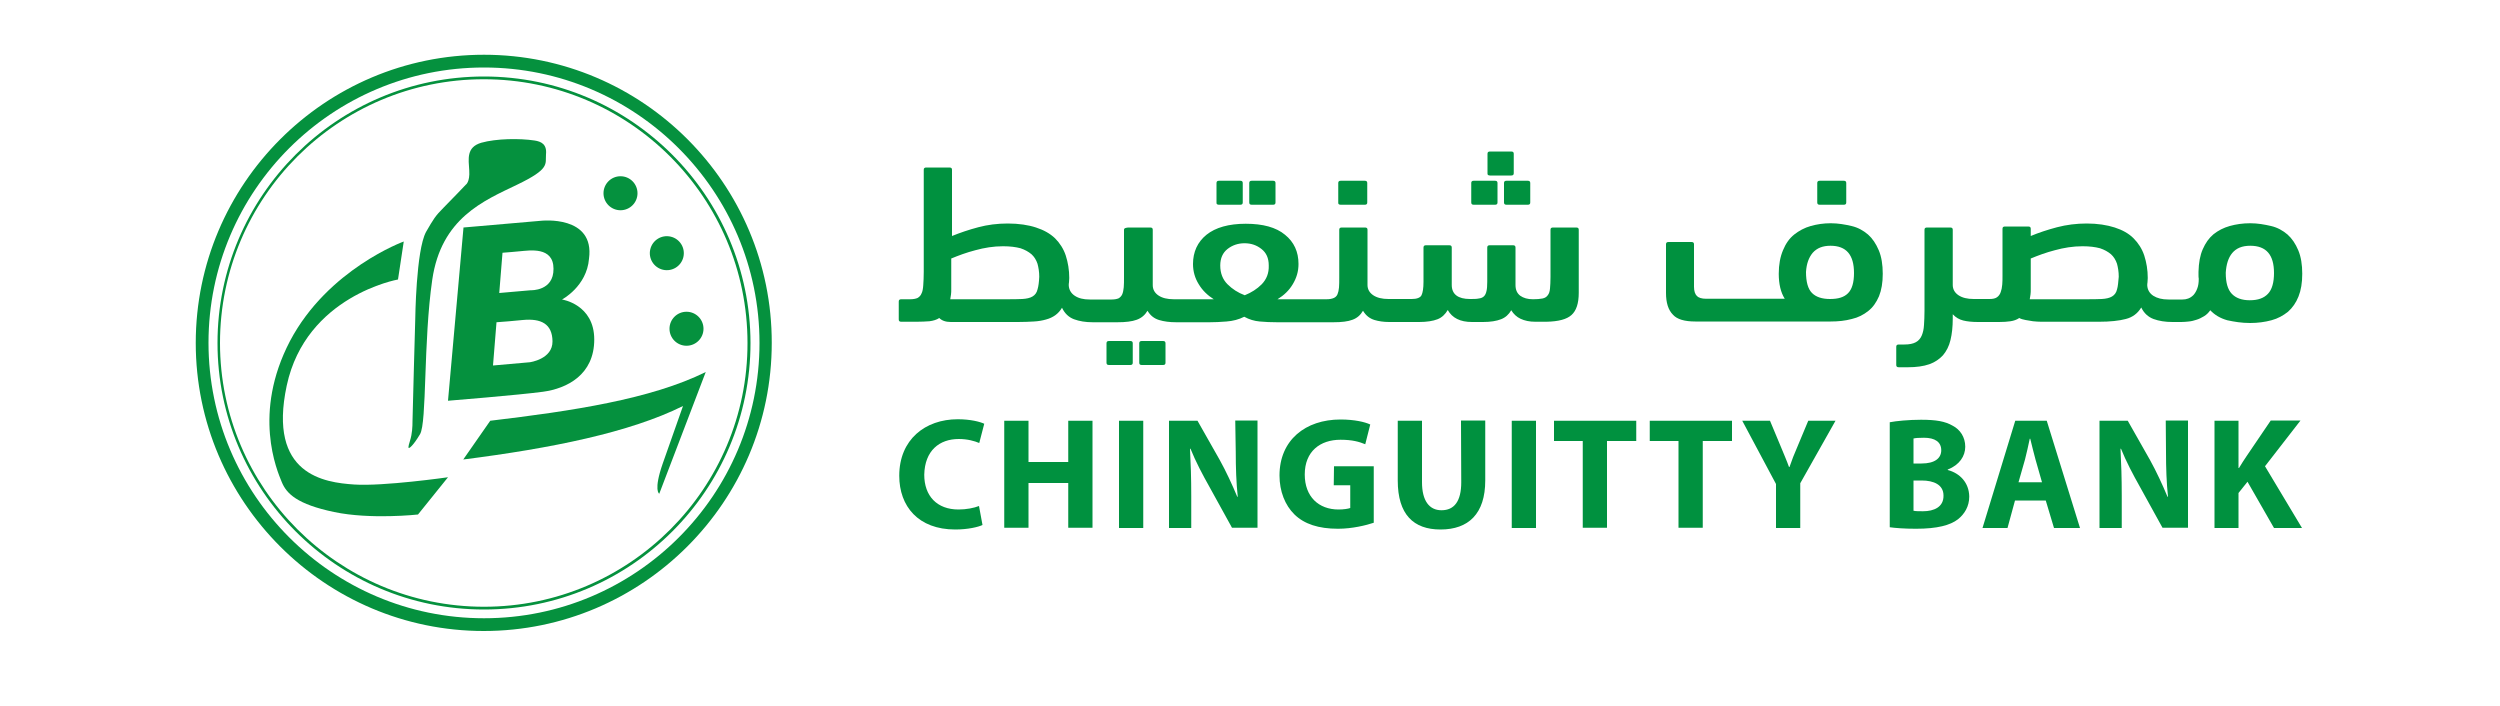 <?xml version="1.0" encoding="utf-8"?>
<!-- Generator: Adobe Illustrator 26.0.0, SVG Export Plug-In . SVG Version: 6.00 Build 0)  -->
<svg version="1.1" id="Layer_1" xmlns="http://www.w3.org/2000/svg" xmlns:xlink="http://www.w3.org/1999/xlink" x="0px" y="0px"
	 viewBox="0 0 1000 282.4" style="enable-background:new 0 0 1000 282.4;" xml:space="preserve">
<style type="text/css">
	.st0{fill:#00913F;}
	.st1{fill:#05913E;}
</style>
<g>
	<g>
		<g>
			<path class="st0" d="M465.2,146c0.7,0,1-0.3,1-0.9v-7.8c0-0.6-0.3-0.9-1-0.9h-8.5c-0.7,0-1,0.3-1,0.9v7.8c0,0.6,0.3,0.9,1,0.9
				H465.2z"/>
			<path class="st0" d="M452.1,146c0.7,0,1-0.3,1-0.9v-7.8c0-0.6-0.3-0.9-1-0.9h-8.5c-0.7,0-1,0.3-1,0.9v7.8c0,0.6,0.3,0.9,1,0.9
				H452.1z"/>
			<path class="st0" d="M500.7,81.9h8.5c0.7,0,1-0.3,1-0.9v-7.8c0-0.6-0.3-0.9-1-0.9h-8.5c-0.7,0-1,0.3-1,0.9V81
				C499.7,81.6,500,81.9,500.7,81.9z"/>
			<path class="st0" d="M487.6,81.9h8.5c0.7,0,1-0.3,1-0.9v-7.8c0-0.6-0.3-0.9-1-0.9h-8.5c-0.7,0-1,0.3-1,0.9V81
				C486.5,81.6,486.9,81.9,487.6,81.9z"/>
			<path class="st0" d="M536.3,81.9h9.6c0.7,0,1-0.3,1-0.9v-7.8c0-0.6-0.3-0.9-1-0.9h-9.6c-0.7,0-1,0.3-1,0.9V81
				C535.2,81.6,535.6,81.9,536.3,81.9z"/>
			<path class="st0" d="M628.6,126c1.9-1.7,2.9-4.6,2.9-8.9V91.9c0-0.6-0.3-0.9-1-0.9h-9.3c-0.7,0-1,0.3-1,0.9v18.9
				c0,2-0.1,3.4-0.2,4.6s-0.4,2.1-0.9,2.7c-0.4,0.6-1.1,1.1-2.1,1.3c-1,0.2-2.3,0.3-3.8,0.3c-2.2,0-3.8-0.5-5.1-1.4
				c-1.3-1-1.9-2.4-1.9-4.3V99c0-0.6-0.3-0.9-1-0.9h-9.3c-0.7,0-1,0.3-1,0.9v13.7c0,1.6-0.1,2.9-0.3,3.7c-0.2,0.9-0.5,1.6-1,2.1
				c-0.5,0.5-1.2,0.8-2.1,0.9c-0.9,0.2-2.1,0.2-3.5,0.2c-4.8,0-7.3-1.9-7.3-5.6V99c0-0.6-0.3-0.9-1-0.9h-9.3c-0.7,0-1,0.3-1,0.9
				v13.7c0,2.6-0.3,4.4-0.8,5.4c-0.5,1-1.9,1.5-3.9,1.5h-7.6h-0.5h-1.2c-2.6,0-4.6-0.5-6.1-1.5s-2.3-2.4-2.3-4.1V91.9
				c0-0.6-0.3-0.9-1-0.9h-9.3c-0.7,0-1,0.3-1,0.9V111c0,1.6,0,2.9-0.1,4c-0.1,1.1-0.3,2-0.6,2.7c-0.3,0.7-0.8,1.2-1.5,1.5
				c-0.7,0.3-1.6,0.5-2.8,0.5H526c-0.1,0-0.1,0-0.2,0s-0.3,0-0.4,0H511c2.6-1.6,4.6-3.5,6.1-6c1.5-2.5,2.3-5.1,2.3-8.1
				c0-4.9-1.8-8.8-5.4-11.7c-3.6-3-8.9-4.4-15.7-4.4s-12.1,1.5-15.7,4.4s-5.4,6.9-5.4,11.7c0,3,0.8,5.7,2.3,8.1c1.5,2.5,3.5,4.4,6,6
				h-14.3l0,0h-1.7c-2.6,0-4.6-0.5-6.1-1.5s-2.3-2.4-2.3-4.1V91.9c0-0.6-0.3-0.9-1-0.9h-8.7c-0.4,0-0.8,0.1-1.2,0.2
				c-0.4,0.1-0.6,0.4-0.6,0.7v18.9c0,1.7,0,3-0.1,4.1c-0.1,1.1-0.3,2.1-0.6,2.8c-0.3,0.7-0.8,1.2-1.4,1.6c-0.7,0.3-1.6,0.5-2.8,0.5
				h-6.6c-0.1,0-0.2,0-0.3,0c-0.1,0-0.2,0-0.3,0h-1.6c-2.6,0-4.5-0.5-6-1.5c-1.5-1-2.3-2.4-2.4-4.1c0-0.4,0-0.8,0.1-1.3
				c0-0.5,0.1-1.1,0.1-1.7c0-3.2-0.5-6.2-1.4-9c-0.9-2.7-2.4-5-4.3-6.9c-2-1.9-4.5-3.3-7.6-4.3c-3-1-6.9-1.6-11.3-1.6
				c-4.1,0-8.1,0.5-11.8,1.5c-3.8,1-7.3,2.2-10.5,3.5V67.9c0-0.6-0.3-0.9-1-0.9h-9.3c-0.7,0-1,0.3-1,0.9v40.8c0,2.2-0.1,3.9-0.2,5.4
				c-0.1,1.4-0.3,2.6-0.7,3.3c-0.3,0.8-0.9,1.4-1.6,1.8c-0.7,0.3-1.7,0.5-2.9,0.5h-3.6c-0.7,0-1,0.3-1,0.9v7.2c0,0.6,0.3,0.9,1,0.9
				h6.1c2,0,3.6-0.1,5.2-0.2c1.5-0.2,2.9-0.6,3.9-1.3c1,1,2.5,1.6,4.6,1.6h26.9c2.4,0,4.4-0.1,6.3-0.2c1.9-0.1,3.5-0.4,4.9-0.8
				c1.5-0.4,2.7-1,3.7-1.7c1.1-0.8,2-1.8,2.7-3c1.1,2.3,2.7,3.8,4.8,4.6c2.2,0.8,4.6,1.2,7.5,1.2c0.1,0,0.2,0,0.3,0
				c0.1,0,0.2,0,0.3,0h9.3c3.2,0,5.8-0.3,7.7-1c1.9-0.7,3.3-1.9,4.3-3.6c1.2,2,2.7,3.1,4.6,3.7c2,0.6,4.2,0.9,6.9,0.9l0,0h13.4
				c2,0,4.2-0.1,6.7-0.3c2.6-0.2,4.9-0.8,7.1-1.9c2,1.1,4,1.7,6.2,1.9c2.2,0.2,4.4,0.3,6.9,0.3h14.1c0.1,0,0.1,0,0.2,0s0.2,0,0.3,0
				h8c3.2,0,5.8-0.3,7.6-1c1.9-0.7,3.2-1.9,4.2-3.6c1.2,2,2.7,3.1,4.6,3.7c1.7,0.5,3.6,0.8,5.9,0.8c0.2,0,0.3,0,0.5,0h11.5
				c3,0,5.5-0.4,7.3-1.1c1.8-0.7,3.1-2,4.1-3.7c1.8,3.2,5,4.8,9.7,4.8h4.4c3,0,5.4-0.4,7.2-1.1c1.8-0.7,3.1-1.9,4.1-3.6
				c0.9,1.5,2.2,2.7,3.7,3.4c1.7,0.8,3.6,1.2,6,1.2h4.3C623.5,128.6,626.7,127.7,628.6,126z M415,115.8c-0.3,1.3-1,2.2-2,2.8
				s-2.4,0.9-4.1,1c-1.8,0.1-4.1,0.1-6.9,0.1h-21.9c0.1-0.6,0.2-1.3,0.3-1.9c0.1-0.7,0.1-1.4,0.1-2.1v-12.3c2.9-1.2,6.1-2.4,9.6-3.3
				c3.6-1,7.3-1.6,11.1-1.6c2.9,0,5.1,0.3,7,0.8c1.8,0.6,3.2,1.4,4.4,2.4c1.1,1,1.9,2.3,2.4,3.8c0.4,1.5,0.7,3.2,0.7,5.2
				C415.6,112.8,415.4,114.5,415,115.8z M504.7,113.7c-1.9,1.9-4.1,3.3-6.8,4.4c-2.7-1-5-2.5-6.9-4.4c-1.9-1.9-2.9-4.4-2.9-7.5
				c0-2.9,1-5.1,2.9-6.6c1.9-1.5,4.2-2.3,6.8-2.3c2.7,0,4.9,0.8,6.8,2.3c1.9,1.5,2.9,3.6,2.9,6.6
				C507.6,109.3,506.6,111.7,504.7,113.7z"/>
			<path class="st0" d="M589.5,81.9h8.5c0.7,0,1-0.3,1-0.9v-7.8c0-0.6-0.3-0.9-1-0.9h-8.5c-0.7,0-1,0.3-1,0.9V81
				C588.5,81.6,588.8,81.9,589.5,81.9z"/>
			<path class="st0" d="M601.6,73.2v7.8c0,0.6,0.3,0.9,1,0.9h8.5c0.7,0,1-0.3,1-0.9v-7.8c0-0.6-0.3-0.9-1-0.9h-8.5
				C601.9,72.3,601.6,72.6,601.6,73.2z"/>
			<path class="st0" d="M596,70.2h8.5c0.7,0,1-0.3,1-0.9v-7.8c0-0.6-0.3-0.9-1-0.9H596c-0.7,0-1,0.3-1,0.9v7.8
				C594.9,69.9,595.3,70.2,596,70.2z"/>
			<path class="st0" d="M727.9,81.9h9.6c0.7,0,1-0.3,1-0.9v-7.8c0-0.6-0.3-0.9-1-0.9h-9.6c-0.7,0-1,0.3-1,0.9V81
				C726.9,81.6,727.2,81.9,727.9,81.9z"/>
			<path class="st0" d="M678.1,128.6h54.2c3,0,5.8-0.3,8.4-1c2.6-0.6,4.7-1.7,6.6-3.2c1.9-1.5,3.2-3.4,4.3-5.9c1-2.5,1.5-5.4,1.5-9
				c0-3.6-0.5-6.8-1.6-9.4c-1.1-2.6-2.5-4.7-4.3-6.3c-1.9-1.6-4-2.8-6.6-3.4s-5.3-1.1-8.3-1.1c-2.9,0-5.5,0.4-8,1.1
				s-4.7,1.9-6.6,3.4s-3.4,3.6-4.5,6.3c-1.1,2.6-1.7,5.7-1.7,9.4c0,4.1,0.8,7.5,2.4,10h-31.5c-1.7,0-3-0.4-3.6-1.1
				c-0.8-0.7-1.2-2-1.2-3.7v-17c0-0.6-0.3-0.9-1-0.9h-9.2c-0.7,0-1,0.3-1,0.9v19.5c0,3.9,0.9,6.8,2.8,8.7
				C670.8,127.7,673.8,128.6,678.1,128.6z M725.1,101.1c1.7-1.9,4-2.8,7.1-2.8c6.3,0,9.4,3.6,9.4,10.9c0,3.8-0.8,6.5-2.4,8.1
				s-3.9,2.3-7.2,2.3c-3.2,0-5.6-0.8-7.2-2.4c-1.6-1.6-2.4-4.4-2.4-8.4C722.6,105.5,723.5,103,725.1,101.1z"/>
			<path class="st0" d="M900.1,129.2c3,0,5.9-0.4,8.5-1.1c2.6-0.7,4.7-1.9,6.6-3.4c1.8-1.6,3.2-3.6,4.2-6.1c1-2.5,1.5-5.5,1.5-9.1
				c0-3.6-0.5-6.8-1.6-9.4c-1.1-2.6-2.5-4.7-4.3-6.3c-1.9-1.6-4-2.8-6.6-3.4s-5.3-1.1-8.3-1.1c-3,0-5.7,0.4-8.2,1.1
				s-4.6,1.8-6.5,3.3c-1.9,1.6-3.2,3.5-4.3,6c-1.1,2.5-1.6,5.4-1.7,9c0,0.5,0,1,0,1.4s0,0.9,0.1,1.4c0,1.6-0.2,2.9-0.6,3.9
				c-0.4,1.1-0.9,1.9-1.5,2.6c-0.6,0.6-1.3,1.1-2.1,1.4c-0.8,0.3-1.5,0.4-2.3,0.4h-3.9l0,0h-1.7c-2.6,0-4.5-0.5-6.1-1.5
				c-1.5-1-2.3-2.4-2.4-4.1c0-0.4,0-0.8,0.1-1.3c0-0.5,0.1-1.1,0.1-1.7c0-3.2-0.5-6.2-1.4-9c-0.9-2.7-2.4-5-4.3-6.9S849,92,845.9,91
				c-3.1-1-6.9-1.6-11.2-1.6c-4.1,0-8.1,0.5-11.9,1.5c-3.8,1-7.4,2.2-10.5,3.5v-2.9c0-0.6-0.3-0.9-1-0.9h-9.3c-0.7,0-1,0.3-1,0.9
				v18.7c0,1.3,0,2.5-0.1,3.6c-0.1,1.2-0.3,2.2-0.6,3c-0.3,0.9-0.8,1.6-1.5,2.1c-0.7,0.5-1.7,0.7-3,0.7h-4.6h-1.7
				c-2.6,0-4.6-0.5-6.1-1.5s-2.3-2.4-2.3-4.1V91.9c0-0.6-0.3-0.9-1-0.9h-9.3c-0.7,0-1,0.3-1,0.9v32.4c0,2.2-0.1,4.1-0.2,5.7
				c-0.1,1.7-0.4,3-0.9,4.2c-0.5,1.2-1.3,2.1-2.4,2.7c-1.1,0.6-2.6,0.9-4.5,0.9h-2.3c-0.7,0-1,0.3-1,0.9v7.3c0,0.6,0.3,0.9,1,0.9
				h3.7c3.3,0,6.2-0.4,8.5-1.2s4.1-2.1,5.5-3.6c1.4-1.7,2.4-3.6,3-6.1s0.9-5.3,0.9-8.6v-1.7c1.2,1.3,2.6,2.1,4.2,2.5
				s3.6,0.6,5.9,0.6h8.4c1.8,0,3.2-0.1,4.6-0.3c1.3-0.2,2.5-0.6,3.5-1.3c0.7,0.4,1.5,0.6,2.5,0.8c1,0.2,2,0.3,3,0.5
				c1.1,0.1,2.2,0.2,3.3,0.2c1.2,0,2.3,0,3.3,0h19.8c4.4,0,8.1-0.4,10.7-1.1c2.8-0.7,4.8-2.3,6.2-4.6c1.1,2.3,2.8,3.8,4.9,4.6
				c2.2,0.8,4.7,1.2,7.6,1.2l0,0h3.5c1,0,2-0.1,3-0.2c1.1-0.1,2.2-0.4,3.1-0.7c1-0.3,2-0.8,3-1.4c1-0.6,1.8-1.4,2.5-2.4
				c1.8,1.9,4,3.2,6.8,4C893.7,128.7,896.6,129.2,900.1,129.2z M846.8,115.8c-0.3,1.3-1,2.2-2,2.8s-2.4,0.9-4.1,1
				c-1.8,0.1-4.1,0.1-7,0.1h-21.8c0.1-0.6,0.2-1.3,0.3-1.9c0.1-0.7,0.1-1.4,0.1-2.1v-12.3c2.9-1.2,6.1-2.4,9.6-3.3
				c3.6-1,7.3-1.6,11.1-1.6c2.9,0,5.1,0.3,7,0.8c1.8,0.6,3.2,1.4,4.4,2.4c1.1,1,1.9,2.3,2.4,3.8c0.4,1.5,0.7,3.2,0.7,5.2
				C847.3,112.8,847.2,114.5,846.8,115.8z M892.9,101.2c1.6-1.9,3.9-2.9,7.2-2.9c6.4,0,9.5,3.6,9.5,10.9c0,3.8-0.8,6.6-2.4,8.3
				s-3.9,2.6-7.3,2.6c-3.2,0-5.6-0.9-7.2-2.6c-1.6-1.7-2.4-4.4-2.4-8.4C890.5,105.8,891.3,103.1,892.9,101.2z"/>
		</g>
		<g>
			<g>
				<path class="st0" d="M383.5,175.6c3.5,0,6.3,0.8,8.2,1.6l2-7.7c-1.7-0.8-5.5-1.8-10.6-1.8c-13,0-23.4,8.1-23.4,22.6
					c0,12.2,7.6,21.5,22.4,21.5c5.1,0,9.2-1,10.9-1.8l-1.4-7.6c-2,0.8-5.1,1.4-8.2,1.4c-8.6,0-13.7-5.4-13.7-13.9
					C369.9,180.2,375.8,175.6,383.5,175.6z"/>
				<polygon class="st0" points="427.3,184.8 411.4,184.8 411.4,168.3 401.7,168.3 401.7,211.1 411.4,211.1 411.4,193.2 
					427.3,193.2 427.3,211.1 437,211.1 437,168.3 427.3,168.3 				"/>
				<rect x="447.6" y="168.3" class="st0" width="9.7" height="42.9"/>
				<path class="st0" d="M494.3,180.7c0,6.5,0.2,12.3,0.8,18h-0.2c-2-4.8-4.5-10.2-7-14.7l-8.9-15.7h-11.4v42.9h8.9v-12.9
					c0-7-0.2-13.1-0.5-18.8h0.2c2,5,4.9,10.5,7.5,15.1l9.1,16.5h10.2v-42.9h-8.9L494.3,180.7L494.3,180.7z"/>
				<path class="st0" d="M533.5,194.1h6.6v9.1c-0.8,0.3-2.6,0.6-4.7,0.6c-7.9,0-13.5-5.1-13.5-14c0-9.3,6.2-13.9,14.3-13.9
					c4.7,0,7.5,0.8,9.9,1.8l2-7.9c-2.1-1-6.3-2-11.9-2c-14,0-24.4,8.2-24.4,22.4c0,6.3,2.2,11.9,6,15.6c3.9,3.8,9.6,5.7,17.4,5.7
					c5.7,0,11.3-1.4,14.3-2.4v-22.6h-15.9L533.5,194.1L533.5,194.1z"/>
				<path class="st0" d="M584.5,192.9c0,7.6-2.8,11.2-7.9,11.2c-4.9,0-7.8-3.8-7.8-11.2v-24.6h-9.7v23.9c0,13.6,6.3,19.6,17.1,19.6
					c11.2,0,17.9-6.3,17.9-19.6v-24h-9.7L584.5,192.9L584.5,192.9z"/>
				<rect x="604.7" y="168.3" class="st0" width="9.7" height="42.9"/>
				<polygon class="st0" points="621.6,176.4 633.1,176.4 633.1,211.1 642.8,211.1 642.8,176.4 654.5,176.4 654.5,168.3 
					621.6,168.3 				"/>
				<polygon class="st0" points="659.9,176.4 671.4,176.4 671.4,211.1 681.1,211.1 681.1,176.4 692.8,176.4 692.8,168.3 
					659.9,168.3 				"/>
				<path class="st0" d="M719,178.6c-1.3,3-2.3,5.5-3.2,8.2h-0.2c-1-2.8-2-5-3.3-8.2l-4.3-10.3h-11.1l13.5,25.3v17.6h9.7v-17.9
					l14.1-25h-10.9L719,178.6z"/>
			</g>
			<g>
				<path class="st0" d="M779.1,188v-0.2c4.7-1.8,7-5.4,7-9.1c0-3.9-2.1-6.9-5-8.4c-3.1-1.8-6.7-2.4-12.7-2.4c-4.9,0-10,0.5-12.5,1
					v42c2.2,0.3,5.7,0.6,10.5,0.6c8.5,0,13.7-1.4,16.8-3.8c2.6-2.1,4.5-5.1,4.5-9.1C787.6,193.1,784,189.3,779.1,188z M765.4,175.4
					c0.8-0.2,2-0.3,4.2-0.3c4.4,0,6.9,1.7,6.9,5c0,3.2-2.6,5.3-7.9,5.3h-3.2V175.4z M769.2,204.5c-1.7,0-2.8,0-3.8-0.2v-12.1h3.3
					c4.8,0,8.7,1.7,8.7,6C777.5,202.8,773.6,204.5,769.2,204.5z"/>
				<path class="st0" d="M806.1,168.3L793,211.2h10l3-11h12.3l3.3,11H832l-13.3-42.9H806.1z M807.4,192.9l2.6-9.1
					c0.6-2.5,1.4-5.7,1.9-8.3h0.2c0.6,2.5,1.4,5.7,2.1,8.3l2.6,9.1H807.4z"/>
				<path class="st0" d="M866.4,180.7c0,6.5,0.2,12.3,0.8,18h-0.2c-2-4.8-4.5-10.2-7-14.7l-8.9-15.7h-11.3v42.9h8.9v-12.9
					c0-7-0.2-13.1-0.5-18.8h0.2c2,5,4.9,10.5,7.5,15.1l9.1,16.5h10.2v-42.9h-8.9L866.4,180.7L866.4,180.7z"/>
				<path class="st0" d="M906,186.5l14.2-18.3h-11.9l-9.7,14.3c-1,1.5-2,3-3,4.7h-0.2v-18.9h-9.6v42.9h9.6v-14l3.6-4.5l10.6,18.5
					h11.2L906,186.5z"/>
			</g>
		</g>
	</g>
</g>
<g>
	<g>
		<path class="st1" d="M193.6,30.6C134.8,30.6,87,78.4,87,137.2c0,58.8,47.8,106.6,106.6,106.6c58.8,0,106.6-47.8,106.6-106.6
			C300.1,78.4,252.3,30.6,193.6,30.6z M193.6,242.7C135.4,242.7,88,195.3,88,137.2c0-58.2,47.3-105.5,105.5-105.5
			c58.2,0,105.5,47.3,105.5,105.5C299.1,195.3,251.8,242.7,193.6,242.7z"/>
		<path class="st1" d="M193.6,21.9C130,21.9,78.3,73.6,78.3,137.2c0,63.5,51.7,115.2,115.2,115.2c63.5,0,115.2-51.7,115.2-115.2
			C308.8,73.6,257.1,21.9,193.6,21.9z M193.6,247.3c-60.7,0-110.2-49.4-110.2-110.2S132.8,27,193.6,27
			c60.7,0,110.2,49.4,110.2,110.2S254.3,247.3,193.6,247.3z"/>
	</g>
	<g>
		<circle class="st1" cx="274.6" cy="131.5" r="6.8"/>
		
			<ellipse transform="matrix(0.23 -0.973 0.973 0.23 107.019 337.522)" class="st1" cx="266.7" cy="101.1" rx="6.8" ry="6.8"/>
		<circle class="st1" cx="248.2" cy="77.3" r="6.8"/>
	</g>
	<g>
		<path class="st1" d="M218.4,61.7c-0.3,4,1.7,5.8-11.6,12.2s-30.3,13.3-33.9,38c-3.6,24.8-2.1,57.2-4.9,61.8
			c-2.8,4.7-4.2,5.5-4.4,5.5s-0.5-0.1,0.4-2.9c0.9-2.8,1-5.8,1-7.8c0-2,1.1-40.8,1.1-40.8s0.3-27.5,4.3-34.9c3-5.2,3.7-6.4,7-9.7
			c3.3-3.3,8.9-9.2,8.9-9.2s1.7-1,1.4-5.7c-0.3-4.7-1.2-9.3,4.8-11.1c6-1.7,15.4-1.8,21.3-0.9C216.5,56.6,218.8,57.7,218.4,61.7z"/>
		<path class="st1" d="M179.2,190.9l-12,14.9c0,0-18.9,2.1-33.6-1c-14.7-3.1-19-7.3-20.9-12c-1.9-4.6-11.8-27.5,3.3-56.4
			c15.2-28.8,45.5-39.8,45.5-39.8l-2.3,15.2c0,0-36.8,6.5-44.5,42.4c-7.7,35.9,15.3,38.8,26.9,39.6
			C153.3,194.6,179.2,190.9,179.2,190.9z"/>
		<path class="st1" d="M282.3,148.8l-18.6,48.7c0,0-2.4-1.2,1.4-12.1c3.8-10.9,8.1-23,8.1-23c-21.3,10.6-52.6,16.9-87.9,21.4
			l10.8-15.5C228.8,164.4,260.3,159.7,282.3,148.8z"/>
		<path class="st1" d="M224.8,119.8c0,0,9.9-5.2,10.8-16.3c2.4-17.6-19.1-15.2-19.1-15.2L185.4,91l-6.2,69.3c0,0,28.4-2.3,38-3.6
			c9.6-1.3,20.5-6.8,20.5-20.9S224.8,119.8,224.8,119.8z M211.9,144.9l-14.7,1.3l1.4-17.3c2.8-0.2,6.6-0.5,10.5-0.9
			c7.3-0.7,11.8,1.5,11.9,8.5C221.1,143.7,211.9,144.9,211.9,144.9z M212.3,116.1l-12.6,1.1l1.3-16.1c2.4-0.2,5.2-0.4,7-0.6
			c3.7-0.3,13.4-2,13.4,7C221.5,116.5,212.3,116.1,212.3,116.1z"/>
	</g>
</g>
</svg>
